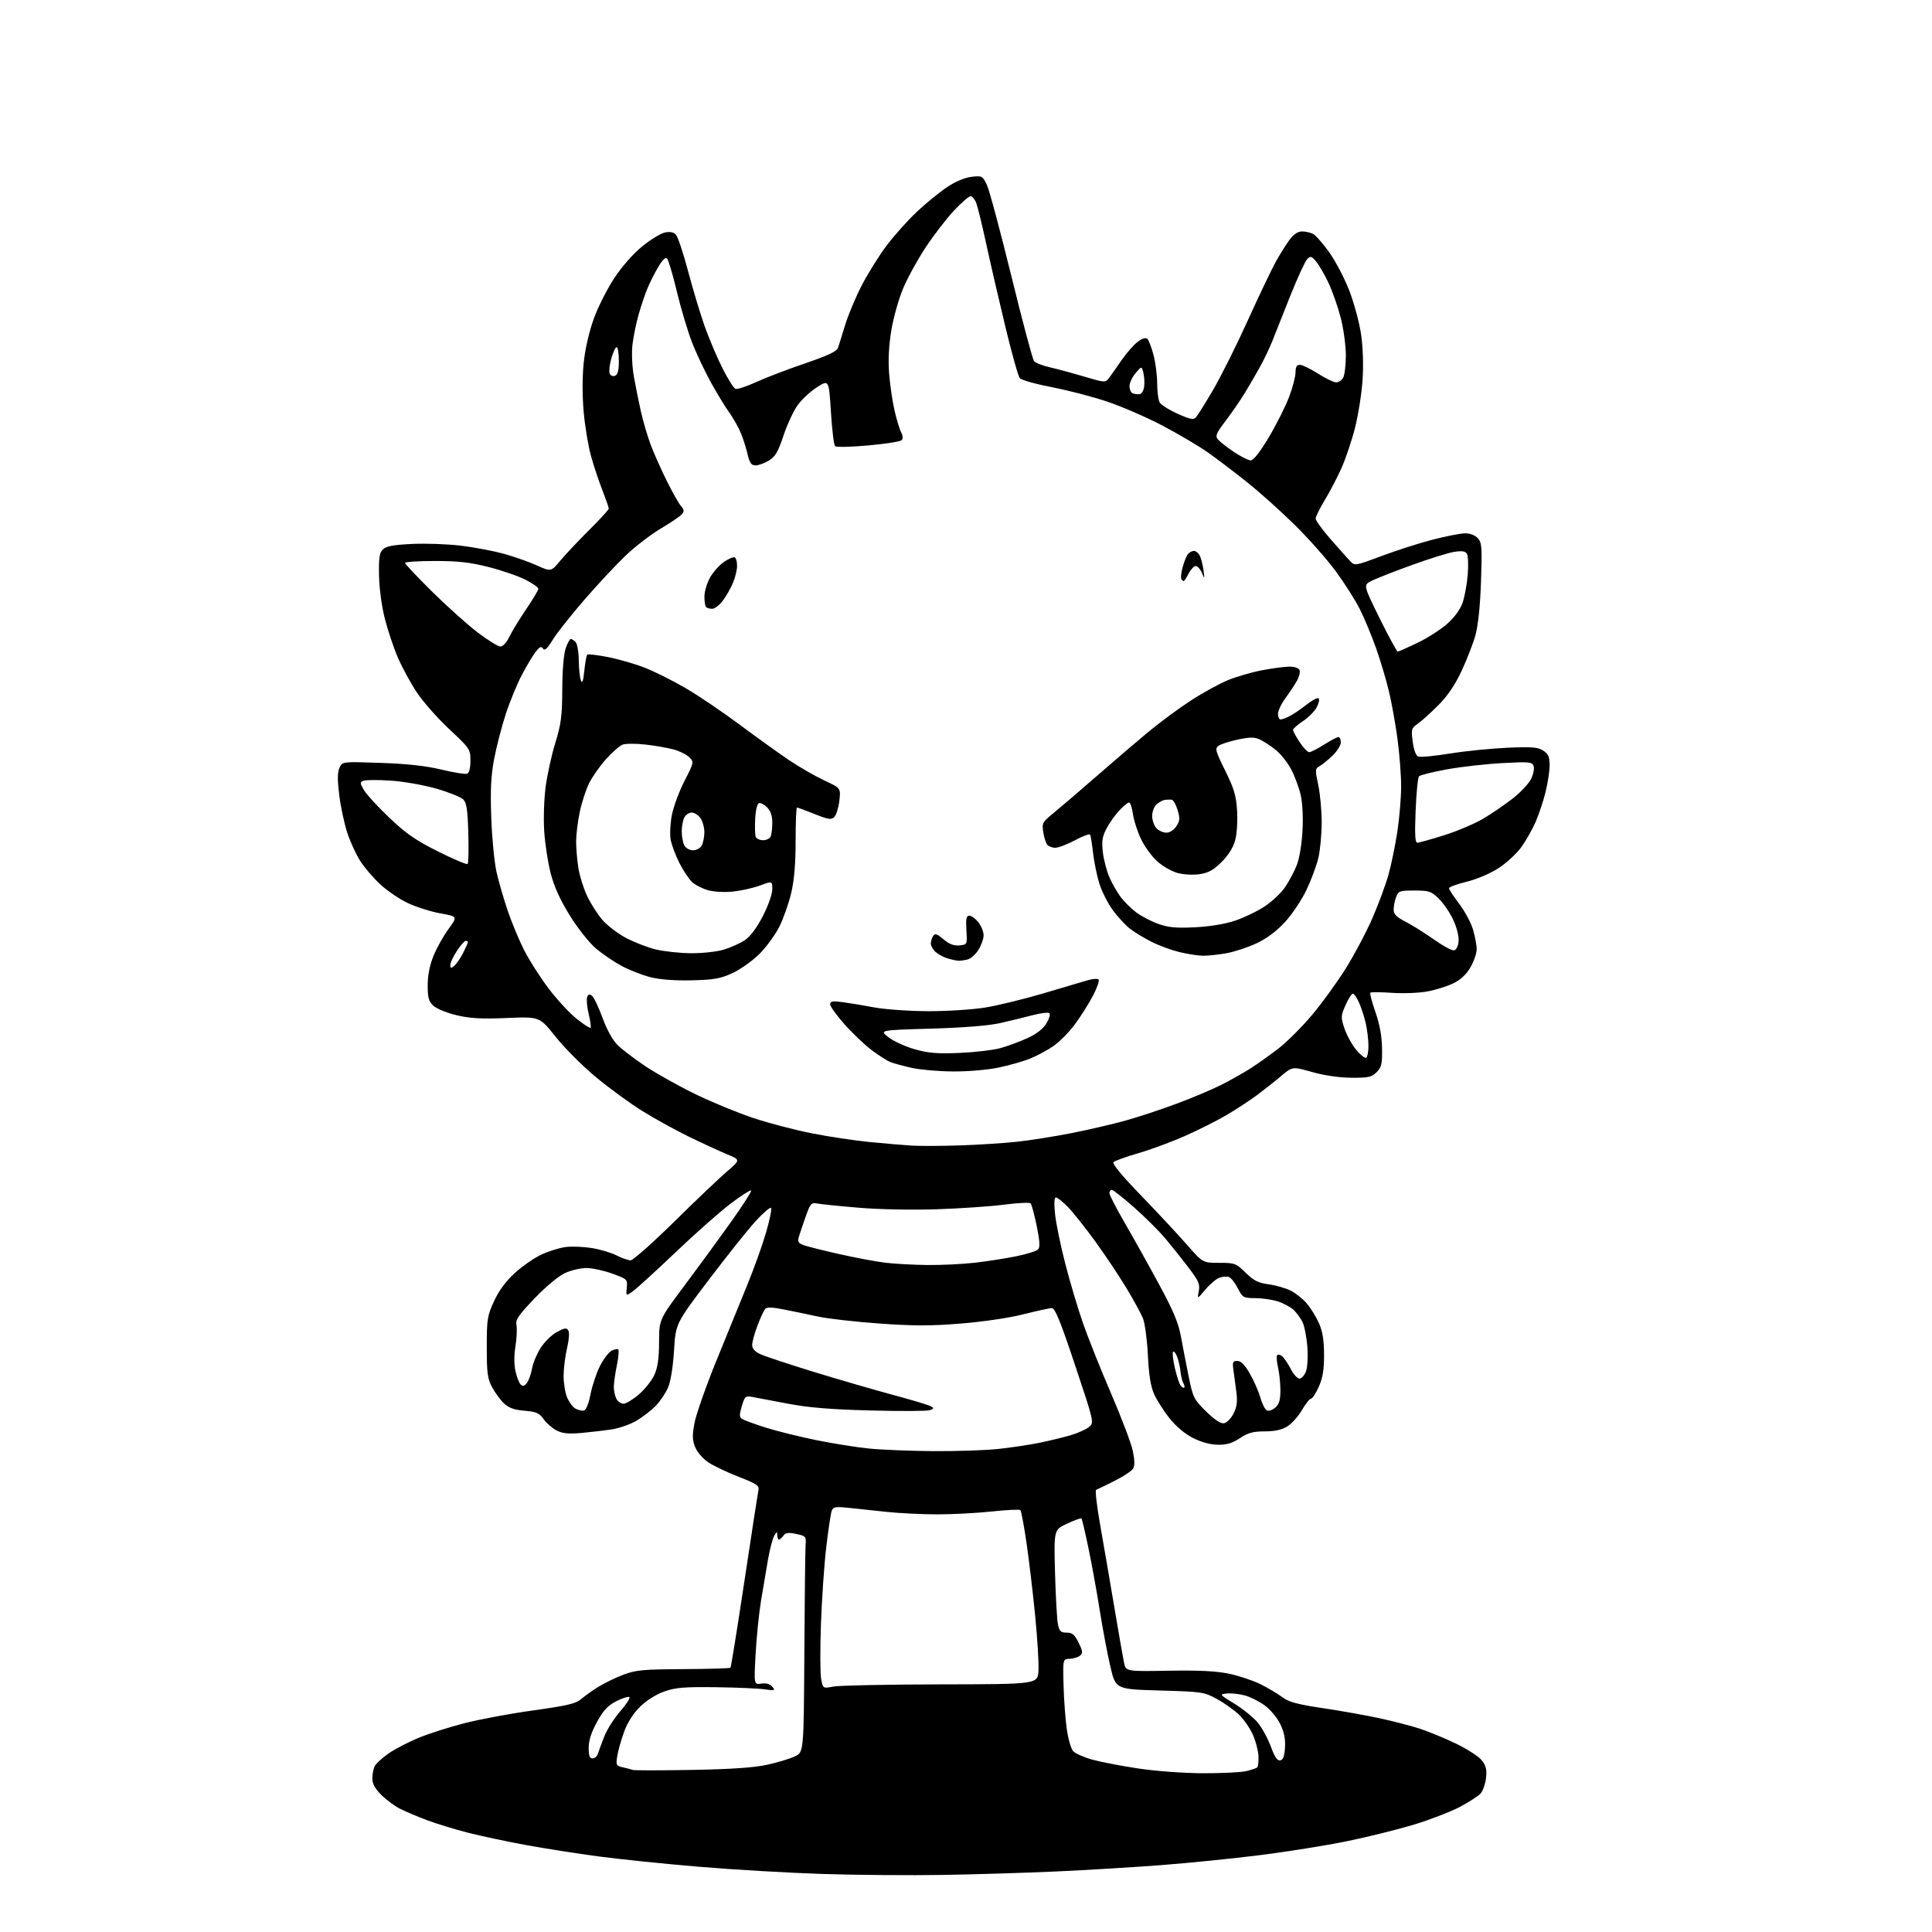 <?xml version="1.0" encoding="UTF-8" standalone="no"?>
<svg 
  version="1.1" 
  xmlns="http://www.w3.org/2000/svg" 
  xmlns:xlink="http://www.w3.org/1999/xlink" 
  xmlns:svg="http://www.w3.org/2000/svg"
  xmlns:rdf="http://www.w3.org/1999/02/22-rdf-syntax-ns#"
  xmlns:cc="http://creativecommons.org/ns#"
  xmlns:dc="http://purl.org/dc/elements/1.1/"
  viewBox="0 0 768 768"
  width="768"
  height="768"
>
<style>svg {background-color: white; }</style>"
<path stroke="none" fill="black" fill-rule="evenodd" d="M375.00,745.31C362.07,745.53 340.48,745.36 327.00,744.93C313.52,744.50 291.38,743.21 277.80,742.06C264.21,740.92 246.28,739.07 237.96,737.96C229.63,736.85 216.67,734.82 209.16,733.45C201.65,732.07 191.22,729.85 185.99,728.52C180.75,727.18 173.40,724.93 169.65,723.52C165.90,722.11 161.08,720.06 158.94,718.97C156.80,717.88 153.47,715.40 151.53,713.46C149.04,710.98 148.00,709.04 148.00,706.90C148.00,705.23 148.46,703.02 149.01,701.97C149.57,700.93 152.06,698.68 154.55,696.97C157.03,695.26 162.31,692.51 166.28,690.87C170.25,689.22 178.45,686.59 184.50,685.03C190.55,683.47 202.93,681.16 212.00,679.91C225.51,678.03 228.95,677.22 231.00,675.43C232.38,674.23 235.48,672.02 237.89,670.52C240.31,669.02 244.81,666.85 247.89,665.69C252.80,663.85 255.79,663.58 271.71,663.50C281.73,663.45 290.12,663.20 290.37,662.95C290.61,662.70 293.10,647.20 295.92,628.50C298.73,609.80 301.24,593.55 301.50,592.40C301.90,590.57 300.89,589.88 293.73,587.09C289.20,585.33 283.78,582.76 281.67,581.38C279.54,579.98 277.20,577.32 276.39,575.38C275.21,572.56 275.14,570.75 276.03,565.86C276.63,562.53 280.43,551.64 284.47,541.66C288.51,531.67 294.04,518.10 296.76,511.50C299.49,504.90 302.95,495.31 304.45,490.18C305.96,485.05 306.87,480.55 306.49,480.18C306.10,479.81 303.32,482.20 300.31,485.50C297.29,488.80 288.92,499.29 281.71,508.81C268.60,526.13 268.60,526.13 267.94,536.81C267.55,543.24 266.61,549.10 265.59,551.50C264.66,553.70 262.46,556.98 260.71,558.80C258.95,560.61 255.49,563.29 253.01,564.76C250.53,566.22 246.03,567.79 243.00,568.24C239.97,568.69 234.53,569.32 230.90,569.64C225.94,570.07 223.54,569.81 221.23,568.62C219.54,567.75 217.23,565.73 216.10,564.14C214.35,561.69 213.20,561.18 208.51,560.79C204.47,560.46 202.29,559.68 200.39,557.92C198.97,556.59 196.84,553.70 195.65,551.50C193.79,548.04 193.50,545.88 193.50,535.50C193.50,524.36 193.71,523.05 196.41,517.21C198.34,513.01 201.09,509.29 204.66,506.03C207.60,503.34 212.37,500.04 215.25,498.70C218.14,497.36 222.47,496.01 224.88,495.71C227.30,495.40 231.96,495.59 235.25,496.12C238.55,496.65 242.97,497.96 245.08,499.04C247.19,500.12 249.71,501.00 250.67,501.00C251.63,501.00 259.41,494.11 267.96,485.69C276.51,477.27 285.95,468.28 288.95,465.72C294.40,461.06 294.40,461.06 288.95,458.81C285.95,457.57 279.20,454.46 273.94,451.90C268.68,449.34 260.35,444.75 255.44,441.70C250.52,438.66 242.18,432.58 236.90,428.19C231.62,423.81 224.42,416.60 220.90,412.17C214.50,404.12 214.50,404.12 201.50,404.67C191.38,405.10 186.95,404.86 181.52,403.57C177.66,402.66 173.53,400.97 172.27,399.79C170.39,398.01 170.00,396.62 170.02,391.58C170.04,387.54 170.83,383.59 172.38,379.83C173.66,376.71 176.34,371.94 178.33,369.24C181.94,364.31 181.94,364.31 175.07,363.08C171.29,362.41 165.46,360.56 162.10,358.97C158.75,357.39 153.78,354.00 151.05,351.45C148.32,348.89 144.75,344.71 143.13,342.15C141.50,339.59 139.21,334.57 138.04,331.00C136.86,327.43 135.43,320.72 134.86,316.10C134.10,309.98 134.12,307.03 134.95,305.22C136.08,302.73 136.08,302.73 151.29,303.26C161.85,303.62 169.23,304.43 175.44,305.92C180.35,307.10 184.97,307.84 185.69,307.57C186.51,307.25 187.00,305.32 187.00,302.39C187.00,297.83 186.81,297.55 178.54,289.81C173.89,285.46 168.10,278.89 165.66,275.20C163.23,271.52 159.87,265.35 158.20,261.50C156.53,257.65 154.19,250.69 153.00,246.03C151.74,241.09 150.77,233.93 150.67,228.83C150.53,221.81 150.83,219.76 152.18,218.40C153.47,217.11 156.26,216.59 163.88,216.22C169.38,215.96 178.21,216.28 183.50,216.95C188.79,217.61 196.35,219.05 200.31,220.14C204.26,221.24 210.10,223.29 213.28,224.71C219.05,227.30 219.05,227.30 222.70,222.90C224.71,220.48 229.87,215.00 234.17,210.73C238.48,206.45 242.00,202.60 242.00,202.17C242.00,201.73 240.87,198.50 239.50,194.99C238.12,191.48 236.08,185.35 234.96,181.37C233.85,177.39 232.52,169.44 232.02,163.68C231.45,157.28 231.46,149.74 232.03,144.22C232.60,138.71 234.17,131.88 236.06,126.64C237.77,121.93 241.49,114.58 244.34,110.32C247.38,105.77 251.94,100.62 255.40,97.84C258.63,95.23 262.62,92.80 264.25,92.44C266.22,92.01 267.70,92.27 268.63,93.20C269.41,93.98 271.58,100.44 273.46,107.56C275.34,114.68 278.31,124.55 280.05,129.50C281.80,134.45 284.99,142.01 287.15,146.29C289.30,150.58 291.65,154.31 292.35,154.58C293.06,154.85 296.76,153.64 300.57,151.89C304.38,150.14 313.11,146.80 319.96,144.47C328.76,141.48 332.61,139.69 333.08,138.37C333.45,137.34 334.70,133.33 335.87,129.45C337.03,125.57 339.97,118.51 342.40,113.75C344.83,108.99 349.34,101.75 352.42,97.65C355.50,93.56 360.98,87.44 364.60,84.06C368.22,80.67 373.60,76.30 376.55,74.33C379.86,72.14 383.59,70.58 386.23,70.28C390.38,69.81 390.59,69.93 392.29,73.48C393.26,75.51 397.64,91.83 402.03,109.74C406.42,127.65 410.48,142.87 411.05,143.56C411.63,144.26 414.44,145.35 417.30,146.00C420.16,146.65 426.31,148.31 430.96,149.69C439.42,152.19 439.42,152.19 440.96,150.12C441.81,148.98 444.07,145.76 446.00,142.96C447.93,140.17 450.77,136.96 452.33,135.82C454.16,134.48 455.50,134.10 456.13,134.73C456.66,135.26 457.75,138.13 458.54,141.10C459.33,144.07 459.98,149.12 459.99,152.32C459.99,155.51 460.43,158.93 460.95,159.91C461.47,160.88 464.67,162.93 468.06,164.45C473.19,166.75 474.42,166.98 475.43,165.86C476.10,165.11 479.17,160.21 482.24,154.96C485.32,149.71 491.50,137.34 495.98,127.46C500.45,117.58 505.49,107.03 507.17,104.00C508.85,100.97 511.33,97.04 512.67,95.25C514.28,93.09 515.95,92.00 517.62,92.00C519.00,92.00 520.98,92.46 522.02,93.01C523.07,93.57 525.95,96.88 528.44,100.36C530.93,103.85 534.51,110.71 536.39,115.60C538.28,120.50 540.38,128.29 541.05,132.92C541.80,138.05 542.03,145.11 541.64,151.02C541.29,156.35 539.94,164.94 538.62,170.12C537.31,175.29 534.85,182.58 533.15,186.32C531.46,190.07 528.48,195.74 526.53,198.94C524.59,202.14 523.00,205.40 523.00,206.17C523.00,206.94 525.75,210.71 529.11,214.54C532.47,218.37 535.97,222.29 536.90,223.26C538.50,224.94 539.08,224.83 549.11,221.06C554.90,218.87 564.05,215.94 569.43,214.54C574.81,213.14 580.67,212.00 582.45,212.00C584.40,212.00 586.40,212.78 587.47,213.96C589.06,215.72 589.19,217.52 588.72,231.21C588.38,240.95 587.58,248.68 586.51,252.50C585.59,255.80 583.12,262.17 581.02,266.66C578.44,272.19 575.48,276.57 571.86,280.23C568.91,283.21 565.23,286.53 563.69,287.61C561.01,289.47 560.91,289.83 561.58,294.87C562.02,298.19 562.85,300.39 563.80,300.75C564.64,301.07 570.31,300.53 576.41,299.54C582.51,298.55 592.77,297.52 599.22,297.24C609.04,296.81 611.35,297.00 613.47,298.39C615.51,299.72 616.00,300.86 616.00,304.21C616.00,306.50 615.26,311.33 614.36,314.94C613.47,318.55 611.68,323.87 610.41,326.78C609.13,329.68 606.61,334.14 604.79,336.69C602.98,339.23 598.92,343.00 595.77,345.05C592.39,347.24 587.15,349.48 583.02,350.50C579.16,351.44 576.00,352.61 576.00,353.09C576.00,353.57 577.81,356.33 580.02,359.23C582.23,362.13 584.70,366.72 585.52,369.43C586.33,372.14 587.00,375.70 587.00,377.34C587.00,378.98 585.88,382.23 584.51,384.57C582.86,387.39 580.59,389.51 577.70,390.90C575.32,392.06 570.70,393.50 567.43,394.11C564.17,394.73 557.84,394.98 553.36,394.67C548.88,394.36 545.00,394.33 544.73,394.61C544.46,394.88 545.36,398.34 546.75,402.30C548.44,407.15 549.30,411.85 549.38,416.71C549.48,422.97 549.20,424.23 547.24,426.20C545.26,428.18 543.99,428.47 537.24,428.42C532.43,428.39 526.52,427.53 521.64,426.16C513.77,423.94 513.77,423.94 509.29,427.72C506.83,429.80 502.49,433.23 499.66,435.34C496.82,437.45 491.35,441.02 487.50,443.29C483.65,445.55 476.18,449.30 470.90,451.63C465.62,453.96 457.32,457.02 452.45,458.43C447.59,459.84 443.17,461.43 442.64,461.96C442.02,462.58 445.94,467.33 453.59,475.24C460.14,482.01 468.34,490.80 471.81,494.78C478.13,502.00 478.13,502.00 484.64,502.00C490.87,502.00 491.33,502.17 495.15,505.92C498.38,509.08 500.15,509.97 504.32,510.54C507.17,510.92 511.13,512.06 513.12,513.07C515.12,514.09 518.00,516.39 519.53,518.21C521.06,520.02 523.21,523.52 524.31,525.98C525.74,529.22 526.31,532.70 526.33,538.48C526.35,544.55 525.84,547.66 524.24,551.25C523.07,553.86 521.68,556.00 521.15,556.00C520.62,556.00 518.99,558.05 517.52,560.56C516.05,563.07 513.42,566.00 511.67,567.06C509.51,568.38 506.67,568.99 502.73,569.00C498.14,569.00 496.12,569.55 492.89,571.69C489.86,573.70 487.64,574.36 484.11,574.31C481.12,574.26 477.51,573.28 474.22,571.61C470.97,569.97 467.47,567.02 464.87,563.74C462.58,560.86 459.84,556.56 458.78,554.19C457.42,551.15 456.69,546.60 456.30,538.69C455.99,532.54 455.11,525.95 454.34,524.06C453.57,522.16 450.63,516.78 447.81,512.09C444.99,507.40 439.41,499.05 435.42,493.53C431.42,488.01 426.49,481.81 424.46,479.75C422.43,477.69 420.31,476.00 419.75,476.00C419.08,476.00 418.96,478.33 419.40,482.61C419.77,486.24 421.60,495.13 423.47,502.36C425.33,509.59 428.50,520.23 430.51,526.00C432.52,531.77 437.54,544.36 441.68,553.96C445.81,563.56 449.70,573.82 450.31,576.75C451.07,580.39 451.11,582.64 450.42,583.80C449.87,584.73 446.51,586.95 442.96,588.73C439.41,590.50 436.14,592.08 435.71,592.24C435.27,592.40 436.03,598.82 437.39,606.51C438.75,614.21 441.27,628.83 442.98,639.00C444.69,649.17 446.42,659.06 446.82,660.97C447.56,664.43 447.56,664.43 464.53,664.14C476.73,663.93 483.50,664.27 488.63,665.34C492.55,666.17 498.17,668.05 501.13,669.53C504.08,671.01 507.96,673.32 509.75,674.66C512.32,676.59 515.69,677.50 525.86,679.02C532.93,680.07 543.06,681.87 548.36,683.02C553.66,684.17 560.82,686.02 564.25,687.13C567.69,688.24 574.18,690.91 578.67,693.06C583.16,695.22 587.82,698.22 589.02,699.74C590.73,701.91 591.09,703.42 590.72,706.79C590.45,709.15 589.47,711.93 588.54,712.96C587.60,713.99 583.84,716.41 580.17,718.34C576.50,720.27 568.30,723.42 561.94,725.35C555.58,727.27 543.66,730.23 535.44,731.91C527.22,733.59 511.73,736.08 501.00,737.43C490.27,738.78 472.50,740.58 461.50,741.42C450.50,742.26 431.82,743.39 420.00,743.93C408.18,744.47 387.93,745.09 375.00,745.31zM478.00,704.89C485.43,704.92 493.22,704.55 495.33,704.06C497.44,703.57 499.44,702.89 499.79,702.54C500.14,702.20 500.35,700.23 500.27,698.18C500.19,696.13 499.24,692.38 498.15,689.85C497.06,687.31 494.65,683.72 492.79,681.87C490.93,680.02 486.95,677.15 483.95,675.50C478.61,672.56 478.13,672.49 461.00,672.00C443.50,671.50 443.50,671.50 441.39,662.50C440.23,657.55 438.32,647.42 437.14,640.00C435.97,632.58 433.94,621.42 432.64,615.22C431.34,609.02 430.10,603.78 429.89,603.58C429.67,603.39 427.12,604.32 424.21,605.66C418.92,608.09 418.92,608.09 419.39,625.30C419.65,634.76 420.17,643.96 420.56,645.75C421.14,648.47 421.70,649.00 424.02,649.00C426.25,649.00 427.17,649.77 428.76,652.99C430.44,656.37 430.52,657.15 429.34,658.14C428.57,658.78 426.71,659.34 425.22,659.40C422.50,659.50 422.50,659.50 422.78,670.00C422.94,675.77 423.52,683.64 424.08,687.47C424.63,691.30 425.76,695.19 426.59,696.10C427.42,697.02 430.79,698.52 434.09,699.45C437.39,700.37 445.58,701.96 452.29,702.97C459.26,704.03 470.29,704.85 478.00,704.89zM275.00,703.57C290.87,703.28 299.71,702.67 305.00,701.51C309.12,700.61 314.07,699.11 316.00,698.18C319.50,696.50 319.50,696.50 319.74,657.00C319.87,635.27 320.09,615.95 320.24,614.06C320.49,610.78 320.30,610.57 316.51,609.77C313.38,609.11 312.28,609.26 311.40,610.47C310.78,611.31 309.99,612.00 309.64,612.00C309.29,612.00 308.99,611.21 308.97,610.25C308.94,608.72 308.79,608.75 307.77,610.50C307.12,611.60 306.00,615.88 305.28,620.00C304.56,624.12 303.30,631.55 302.49,636.50C301.68,641.45 300.72,650.94 300.36,657.60C299.71,669.70 299.71,669.70 302.66,669.26C304.62,668.98 306.08,669.40 307.00,670.51C308.28,672.04 308.03,672.13 303.95,671.53C301.50,671.18 292.75,670.80 284.50,670.69C272.10,670.53 268.57,670.82 264.15,672.36C260.94,673.48 257.09,675.88 254.53,678.36C251.79,681.03 249.52,684.55 248.15,688.26C246.98,691.43 245.74,695.79 245.39,697.96C244.79,701.69 244.92,701.94 247.63,702.54C249.21,702.89 250.95,703.35 251.50,703.57C252.05,703.79 262.62,703.79 275.00,703.57zM508.90,699.79C510.05,699.57 510.59,698.12 510.81,694.68C511.02,691.28 510.47,688.54 508.92,685.34C507.69,682.80 504.98,679.55 502.71,677.91C500.50,676.30 496.93,674.52 494.77,673.94C492.62,673.36 489.45,673.02 487.73,673.19C484.65,673.50 484.69,673.55 490.76,677.28C494.14,679.36 498.29,682.74 499.98,684.78C501.68,686.83 504.01,691.11 505.18,694.29C506.69,698.43 507.76,700.00 508.90,699.79zM235.53,699.00C236.37,699.00 237.32,698.21 237.63,697.25C237.94,696.29 239.07,693.22 240.14,690.44C241.21,687.65 244.10,683.07 246.56,680.26C249.02,677.44 250.64,674.90 250.16,674.60C249.69,674.31 247.34,675.06 244.96,676.28C241.62,677.99 239.85,679.89 237.32,684.50C235.06,688.61 234.02,691.84 234.01,694.75C234.00,697.91 234.39,699.00 235.53,699.00zM331.32,670.43C333.62,669.99 352.82,669.60 374.00,669.56C412.50,669.50 412.50,669.50 412.81,664.12C412.98,661.16 412.38,651.31 411.49,642.24C410.60,633.16 409.05,620.15 408.05,613.32C407.05,606.49 405.96,600.63 405.62,600.29C405.28,599.95 400.17,600.20 394.25,600.84C388.34,601.48 378.55,601.99 372.50,601.98C366.45,601.97 357.45,601.53 352.50,601.00C347.55,600.47 340.76,599.75 337.40,599.40C332.13,598.84 331.22,599.00 330.63,600.53C330.25,601.51 329.28,607.97 328.46,614.90C327.64,621.83 326.69,635.62 326.34,645.54C325.99,655.46 326.02,665.30 326.42,667.41C327.13,671.23 327.13,671.23 331.32,670.43zM371.00,576.85C380.07,576.91 391.66,576.53 396.76,575.99C401.85,575.45 409.32,574.33 413.36,573.50C417.40,572.66 422.97,571.31 425.75,570.48C428.53,569.66 431.74,568.20 432.89,567.24C434.97,565.50 434.97,565.50 427.38,542.75C421.53,525.19 419.41,520.00 418.12,520.00C417.21,520.00 412.10,521.11 406.77,522.46C401.12,523.89 390.79,525.42 381.97,526.13C370.02,527.10 363.23,527.10 349.56,526.12C340.04,525.44 329.16,524.21 325.38,523.39C321.60,522.57 315.47,521.30 311.77,520.57C306.79,519.59 304.80,519.53 304.11,520.37C303.60,520.99 302.24,523.98 301.09,527.00C299.94,530.02 299.00,533.46 299.00,534.64C299.00,536.07 300.07,537.28 302.25,538.30C304.04,539.14 313.60,542.31 323.50,545.35C333.40,548.39 347.53,552.49 354.90,554.47C362.26,556.45 369.01,558.47 369.90,558.96C371.33,559.77 371.31,559.94 369.69,560.56C368.70,560.95 358.12,561.00 346.19,560.69C330.40,560.28 321.51,559.56 313.50,558.04C307.45,556.90 301.07,555.69 299.33,555.36C296.30,554.79 296.09,554.96 294.89,558.96C293.84,562.49 293.86,563.30 295.07,564.08C295.86,564.59 300.10,566.14 304.50,567.53C308.90,568.91 317.90,571.14 324.50,572.48C331.10,573.82 340.55,575.33 345.50,575.82C350.45,576.32 361.93,576.78 371.00,576.85zM486.50,565.78C487.61,565.62 489.30,563.94 490.31,562.00C491.67,559.35 491.96,557.28 491.49,553.50C491.15,550.75 490.63,546.81 490.33,544.75C489.85,541.44 490.04,541.00 491.87,541.00C493.34,541.00 494.83,542.53 496.88,546.12C498.49,548.93 500.37,553.25 501.06,555.71C501.75,558.17 502.93,560.42 503.69,560.71C504.45,561.00 505.96,560.44 507.04,559.47C508.51,558.14 508.99,556.41 508.98,552.60C508.96,549.79 508.54,545.72 508.04,543.56C507.53,541.39 507.36,539.23 507.65,538.76C507.94,538.29 508.85,538.46 509.66,539.13C510.48,539.81 512.02,542.08 513.09,544.18C514.16,546.28 515.72,548.00 516.55,548.00C517.37,548.00 518.53,546.76 519.12,545.25C519.73,543.69 519.98,539.41 519.69,535.37C519.40,531.44 518.50,526.94 517.69,525.36C516.87,523.79 515.29,521.67 514.17,520.65C513.05,519.64 510.42,518.20 508.32,517.45C506.22,516.70 502.15,516.07 499.27,516.04C494.22,516.00 493.97,515.87 492.06,512.12C490.98,509.99 489.39,507.98 488.53,507.65C487.68,507.32 485.94,507.45 484.66,507.94C483.38,508.43 480.89,510.55 479.12,512.66C475.90,516.50 475.90,516.50 476.53,513.27C477.06,510.49 476.49,509.18 472.38,503.77C469.75,500.32 465.59,495.11 463.13,492.19C460.66,489.26 455.11,483.75 450.79,479.94C446.47,476.12 442.50,473.00 441.97,473.00C441.43,473.00 441.00,473.58 441.00,474.28C441.00,474.99 443.85,480.50 447.34,486.53C450.83,492.56 456.94,503.51 460.91,510.86C466.46,521.11 468.45,525.89 469.45,531.36C470.16,535.29 471.55,542.44 472.53,547.25C474.22,555.54 474.59,556.28 479.41,561.04C482.70,564.28 485.21,565.96 486.50,565.78zM232.00,560.72C232.98,560.56 233.93,558.32 234.74,554.23C235.42,550.79 237.11,545.75 238.49,543.02C239.87,540.30 241.94,537.57 243.08,536.95C244.23,536.34 245.45,536.11 245.78,536.45C246.11,536.78 245.85,539.66 245.19,542.84C244.54,546.02 244.00,549.86 244.00,551.38C244.00,552.89 244.47,555.00 245.04,556.07C245.60,557.13 246.87,558.00 247.86,558.00C248.84,558.00 251.58,556.34 253.96,554.31C256.33,552.27 259.10,548.79 260.11,546.56C261.46,543.60 261.96,540.06 261.99,533.50C262.02,524.50 262.02,524.50 272.12,511.00C277.67,503.57 286.01,492.16 290.66,485.64C295.30,479.11 298.87,473.53 298.58,473.24C298.29,472.96 294.68,475.26 290.56,478.36C286.43,481.46 276.63,490.12 268.78,497.59C260.93,505.07 253.22,512.10 251.66,513.22C248.82,515.26 248.82,515.26 249.16,511.89C249.49,508.59 249.36,508.46 243.50,506.32C240.20,505.11 235.58,504.09 233.24,504.06C230.89,504.03 226.99,504.93 224.54,506.09C221.97,507.29 216.87,511.55 212.45,516.18C205.99,522.94 204.88,524.60 205.31,526.83C205.59,528.28 205.40,532.05 204.89,535.19C204.32,538.71 204.33,542.52 204.91,545.08C205.42,547.37 206.36,549.75 206.99,550.37C207.84,551.21 208.48,551.03 209.50,549.66C210.24,548.64 211.15,546.09 211.50,543.99C211.86,541.88 213.39,538.21 214.90,535.83C216.41,533.45 219.32,530.60 221.36,529.50C224.41,527.86 225.23,527.75 225.92,528.87C226.41,529.66 226.19,532.63 225.42,535.87C224.68,538.97 224.06,543.88 224.04,546.78C224.02,549.69 224.63,553.58 225.41,555.43C226.18,557.28 227.64,559.28 228.66,559.88C229.67,560.48 231.18,560.86 232.00,560.72zM470.74,551.59C470.99,551.34 470.84,550.56 470.41,549.85C469.97,549.15 469.47,547.09 469.28,545.27C469.09,543.46 468.49,540.79 467.94,539.35C467.39,537.90 466.66,537.01 466.31,537.36C465.96,537.70 466.28,540.58 467.01,543.74C467.74,546.91 468.77,550.07 469.31,550.77C469.85,551.47 470.49,551.84 470.74,551.59zM368.50,502.86C374.00,502.93 382.53,502.52 387.46,501.96C392.39,501.39 399.81,500.24 403.96,499.39C408.11,498.55 412.01,497.32 412.64,496.68C413.49,495.80 413.35,493.44 412.10,487.29C411.18,482.78 410.09,478.75 409.68,478.35C409.27,477.94 404.56,478.17 399.22,478.86C393.87,479.56 381.85,480.38 372.50,480.70C362.64,481.03 349.62,480.78 341.50,480.10C333.80,479.46 326.33,478.70 324.90,478.42C322.50,477.95 322.14,478.36 320.24,483.70C319.11,486.89 317.89,490.51 317.53,491.75C317.00,493.52 317.37,494.19 319.27,494.91C320.59,495.42 327.03,497.03 333.59,498.51C340.14,499.99 348.43,501.54 352.00,501.96C355.57,502.39 363.00,502.79 368.50,502.86zM381.50,455.32C388.65,455.09 398.77,454.45 404.00,453.89C409.23,453.34 419.12,451.78 426.00,450.42C432.88,449.06 442.55,446.81 447.50,445.42C452.45,444.04 461.45,441.07 467.50,438.82C473.55,436.58 481.54,433.22 485.25,431.36C488.96,429.50 494.36,426.46 497.25,424.60C500.14,422.75 505.18,419.14 508.46,416.59C511.73,414.04 517.63,408.13 521.56,403.46C525.50,398.79 531.52,390.48 534.96,384.99C538.39,379.50 543.16,370.50 545.55,364.99C547.95,359.47 550.83,351.69 551.95,347.69C553.07,343.69 554.66,335.94 555.49,330.46C556.31,324.98 556.98,316.90 556.97,312.50C556.97,308.10 556.32,299.71 555.54,293.86C554.77,288.01 553.23,279.46 552.13,274.86C551.04,270.26 548.71,262.45 546.95,257.50C545.20,252.55 542.29,245.57 540.48,242.00C538.67,238.43 534.37,231.68 530.93,227.00C527.49,222.32 520.16,214.06 514.66,208.64C509.15,203.21 500.56,195.52 495.57,191.55C490.58,187.58 483.57,182.26 479.99,179.74C476.40,177.22 468.30,172.45 461.99,169.13C455.67,165.82 445.77,161.53 440.00,159.60C434.23,157.67 424.32,155.10 418.00,153.89C411.68,152.67 405.99,151.06 405.37,150.31C404.74,149.55 402.15,140.29 399.61,129.72C397.06,119.15 393.66,104.41 392.05,96.96C390.43,89.52 388.65,82.21 388.08,80.71C387.51,79.22 386.49,78.00 385.81,78.00C385.13,78.00 382.15,80.59 379.19,83.75C376.23,86.91 371.18,93.48 367.96,98.34C364.74,103.21 360.69,110.61 358.95,114.79C357.20,118.97 355.11,126.46 354.29,131.44C353.32,137.39 353.03,143.25 353.44,148.50C353.79,152.90 354.74,159.43 355.55,163.00C356.36,166.57 357.54,170.52 358.19,171.77C358.93,173.21 359.01,174.39 358.41,174.99C357.88,175.52 351.91,176.45 345.13,177.07C338.34,177.69 332.41,177.81 331.95,177.35C331.48,176.88 330.74,170.75 330.30,163.71C329.50,150.92 329.50,150.92 324.79,153.91C322.20,155.56 318.74,158.76 317.10,161.02C315.46,163.28 312.92,168.74 311.45,173.15C309.29,179.64 308.19,181.53 305.64,183.08C303.91,184.13 301.53,184.99 300.35,185.00C298.58,185.00 297.98,184.07 296.96,179.75C296.28,176.86 294.84,172.70 293.75,170.50C292.66,168.30 290.78,165.15 289.56,163.50C288.34,161.85 285.29,156.82 282.77,152.32C280.26,147.82 276.78,140.47 275.05,135.98C273.32,131.50 270.61,122.41 269.03,115.79C267.45,109.17 265.71,103.31 265.18,102.78C264.54,102.14 263.31,103.33 261.65,106.15C260.25,108.54 258.35,112.30 257.42,114.50C256.50,116.70 254.91,121.37 253.91,124.87C252.90,128.38 251.78,133.86 251.41,137.05C251.04,140.38 251.28,145.78 251.97,149.68C252.64,153.43 253.89,159.65 254.75,163.50C255.61,167.35 257.36,173.32 258.65,176.77C259.94,180.22 262.85,186.74 265.11,191.27C267.37,195.80 269.91,200.28 270.75,201.23C271.95,202.59 272.02,203.27 271.08,204.40C270.43,205.19 266.65,207.75 262.70,210.09C258.74,212.43 252.41,217.31 248.62,220.92C244.84,224.54 237.46,232.45 232.22,238.50C226.98,244.55 221.35,251.68 219.71,254.34C217.52,257.89 216.49,258.82 215.85,257.84C215.18,256.80 214.55,257.06 213.01,259.00C211.93,260.38 209.46,264.48 207.53,268.12C205.60,271.77 202.68,278.85 201.05,283.85C199.41,288.86 197.33,296.91 196.42,301.73C195.16,308.42 194.89,313.94 195.28,325.00C195.56,332.98 196.50,342.65 197.35,346.50C198.21,350.35 200.22,357.32 201.81,362.00C203.41,366.68 206.33,373.70 208.30,377.61C210.27,381.53 214.63,388.36 217.97,392.80C221.32,397.24 226.36,402.71 229.18,404.95C232.00,407.20 234.51,408.82 234.76,408.57C235.02,408.32 234.68,405.83 234.01,403.04C233.34,400.26 233.07,397.26 233.41,396.38C233.88,395.15 234.34,395.04 235.38,395.90C236.13,396.52 237.99,400.45 239.51,404.62C241.18,409.20 243.53,413.46 245.43,415.36C247.16,417.09 252.16,420.90 256.54,423.83C260.92,426.76 269.90,431.78 276.50,434.98C283.10,438.19 293.45,442.44 299.50,444.45C305.55,446.45 315.90,449.16 322.50,450.47C329.10,451.79 339.45,453.35 345.50,453.95C351.55,454.55 359.20,455.20 362.50,455.40C365.80,455.59 374.35,455.56 381.50,455.32zM378.79,425.92C373.13,425.88 365.80,425.24 362.50,424.51C359.20,423.78 355.38,422.75 354.00,422.21C352.62,421.67 349.21,419.49 346.41,417.37C343.61,415.24 338.77,410.63 335.66,407.12C332.55,403.62 330.00,400.07 330.00,399.23C330.00,398.01 330.90,397.84 334.75,398.34C337.36,398.68 343.10,399.63 347.50,400.45C351.96,401.27 361.47,401.94 369.00,401.96C376.43,401.98 386.59,401.33 391.59,400.52C396.59,399.71 406.94,397.19 414.59,394.93C422.24,392.67 430.17,390.32 432.22,389.71C434.26,389.10 436.28,388.94 436.69,389.36C437.11,389.78 436.12,392.66 434.50,395.76C432.88,398.86 429.66,403.96 427.35,407.10C425.04,410.23 421.14,414.18 418.69,415.87C416.24,417.56 411.99,419.82 409.25,420.90C406.51,421.98 400.86,423.57 396.68,424.43C392.41,425.31 384.58,425.97 378.79,425.92zM543.08,420.45C543.59,420.14 543.99,418.00 543.98,415.69C543.96,413.39 543.51,409.48 542.96,407.00C542.42,404.52 541.23,400.81 540.33,398.75C539.43,396.69 538.29,395.00 537.79,395.00C537.29,395.00 535.98,397.04 534.88,399.54C532.98,403.84 532.95,404.35 534.44,408.83C535.31,411.43 537.40,415.24 539.09,417.29C540.78,419.34 542.57,420.76 543.08,420.45zM381.50,418.55C387.55,418.29 394.82,417.43 397.66,416.65C400.50,415.87 405.33,414.08 408.39,412.68C412.04,411.01 414.63,409.01 415.95,406.84C417.05,405.03 417.60,403.20 417.18,402.78C416.75,402.35 413.73,402.70 410.45,403.56C407.18,404.42 401.35,405.83 397.50,406.71C393.05,407.72 383.02,408.52 370.00,408.90C349.50,409.50 349.50,409.50 353.25,412.37C355.31,413.95 360.04,416.09 363.75,417.13C369.15,418.64 372.69,418.93 381.50,418.55zM275.00,389.69C268.27,389.85 262.39,389.41 258.63,388.47C255.41,387.66 250.23,385.64 247.13,383.99C244.04,382.33 239.37,379.16 236.78,376.93C234.15,374.68 229.57,368.88 226.46,363.85C222.62,357.64 220.25,352.41 218.90,347.16C217.82,342.94 216.66,335.45 216.34,330.50C216.00,325.47 216.26,317.62 216.91,312.72C217.56,307.89 219.29,300.01 220.77,295.22C223.05,287.81 223.46,284.63 223.51,274.00C223.54,266.50 224.08,260.00 224.86,257.75C225.57,255.69 226.48,254.00 226.88,254.00C227.27,254.00 228.14,254.54 228.80,255.20C229.46,255.86 230.03,259.12 230.07,262.45C230.11,265.78 230.49,269.38 230.91,270.46C231.46,271.87 231.85,270.78 232.28,266.61C232.61,263.41 233.13,260.54 233.43,260.24C233.74,259.93 237.48,260.37 241.75,261.21C246.02,262.05 252.66,263.98 256.50,265.50C260.35,267.02 267.63,270.67 272.67,273.62C277.71,276.56 287.38,283.11 294.16,288.16C300.93,293.21 309.75,299.54 313.74,302.23C317.74,304.91 323.99,308.50 327.63,310.21C334.24,313.30 334.24,313.30 333.65,318.34C333.32,321.11 332.42,324.01 331.66,324.77C330.46,325.97 329.33,325.79 323.80,323.58C320.25,322.16 317.10,321.00 316.80,321.00C316.51,321.00 316.27,326.96 316.27,334.25C316.27,343.40 315.73,349.82 314.51,355.00C313.54,359.12 311.42,365.14 309.80,368.38C308.17,371.61 304.62,376.47 301.91,379.19C299.19,381.90 294.39,385.32 291.24,386.78C286.36,389.04 283.93,389.47 275.00,389.69zM180.57,383.94C181.44,383.22 183.01,380.93 184.07,378.86C185.13,376.78 186.00,374.84 186.00,374.54C186.00,374.24 185.61,374.00 185.13,374.00C184.66,374.00 183.08,375.79 181.63,377.98C180.18,380.17 179.00,382.70 179.00,383.60C179.00,384.98 179.25,385.04 180.57,383.94zM381.00,381.90C380.18,381.86 378.21,381.44 376.64,380.97C375.07,380.50 372.93,379.34 371.89,378.40C370.85,377.46 370.01,375.97 370.02,375.10C370.02,374.22 370.43,372.86 370.93,372.09C371.66,370.93 372.41,371.17 375.05,373.39C377.36,375.33 379.17,376.02 381.39,375.80C384.50,375.50 384.50,375.50 384.16,369.75C383.89,365.13 384.13,364.00 385.34,364.00C386.17,364.00 387.79,365.19 388.93,366.63C390.07,368.08 391.00,370.39 391.00,371.77C391.00,373.14 390.09,375.73 388.99,377.52C387.88,379.31 385.97,381.04 384.74,381.37C383.51,381.70 381.82,381.94 381.00,381.90zM478.07,379.92C476.10,379.87 471.92,379.21 468.77,378.45C465.62,377.68 460.67,375.86 457.77,374.39C454.87,372.92 451.04,370.60 449.25,369.24C447.46,367.87 444.36,364.54 442.38,361.83C440.39,359.12 437.97,354.34 437.00,351.20C436.03,348.07 434.90,342.57 434.50,339.00C434.10,335.43 433.58,332.17 433.34,331.77C433.10,331.36 430.39,332.37 427.31,334.02C424.23,335.66 420.71,337.00 419.48,337.00C418.25,337.00 416.80,336.44 416.26,335.75C415.72,335.06 415.02,332.81 414.70,330.75C414.16,327.23 414.41,326.76 418.74,323.25C421.27,321.19 428.78,314.76 435.42,308.97C442.07,303.17 451.32,295.24 456.00,291.34C460.68,287.44 468.45,281.68 473.28,278.54C478.11,275.40 484.83,271.71 488.22,270.33C491.60,268.96 497.70,267.19 501.77,266.42C505.85,265.64 510.73,265.00 512.62,265.00C514.66,265.00 516.28,265.57 516.60,266.41C516.90,267.19 516.42,269.10 515.53,270.66C514.65,272.22 512.61,275.30 511.00,277.50C509.38,279.70 508.05,282.51 508.03,283.75C508.01,284.99 508.47,286.00 509.05,286.00C509.63,286.00 511.31,285.37 512.80,284.60C514.28,283.83 517.24,281.81 519.37,280.11C521.50,278.42 523.63,277.27 524.12,277.57C524.60,277.87 524.31,279.44 523.47,281.06C522.63,282.68 520.16,285.19 517.97,286.64C515.79,288.08 514.00,289.67 514.00,290.15C514.00,290.64 515.18,292.83 516.63,295.02C518.08,297.21 519.79,299.00 520.44,299.00C521.08,299.00 523.74,297.65 526.34,296.00C528.94,294.35 531.50,293.00 532.03,293.00C532.57,293.00 533.00,293.94 533.00,295.10C533.00,296.25 531.53,298.62 529.73,300.35C527.93,302.08 525.60,303.98 524.55,304.56C522.76,305.56 522.73,305.99 524.03,312.06C524.78,315.60 525.40,322.32 525.39,327.00C525.38,331.68 524.79,337.98 524.08,341.00C523.37,344.02 521.26,349.73 519.39,353.67C517.53,357.61 513.71,363.34 510.91,366.41C507.56,370.07 503.69,372.99 499.65,374.91C496.27,376.52 490.83,378.32 487.57,378.92C484.30,379.51 480.03,379.96 478.07,379.92zM274.57,378.92C279.06,378.96 284.86,378.34 287.66,377.51C290.42,376.69 294.21,374.99 296.09,373.72C298.29,372.24 300.83,368.85 303.25,364.14C305.38,360.01 307.00,355.42 307.00,353.53C307.00,350.19 307.00,350.19 302.25,351.96C299.64,352.93 294.88,354.02 291.67,354.38C288.33,354.76 284.07,354.56 281.67,353.93C279.38,353.32 276.44,351.85 275.15,350.66C273.86,349.47 271.56,346.02 270.04,343.00C268.52,339.98 266.97,335.81 266.59,333.74C266.21,331.67 266.44,327.26 267.09,323.93C267.75,320.61 270.00,314.53 272.11,310.41C275.88,303.05 275.90,302.90 274.02,301.02C272.97,299.97 270.17,298.58 267.80,297.93C265.44,297.28 260.38,296.40 256.56,295.97C252.75,295.54 248.67,295.56 247.49,296.00C246.31,296.45 243.36,299.04 240.92,301.75C238.49,304.46 235.47,308.75 234.21,311.28C232.95,313.81 231.27,318.94 230.48,322.69C229.68,326.43 229.03,331.75 229.02,334.50C229.02,337.25 229.43,342.05 229.94,345.18C230.45,348.30 232.01,353.26 233.41,356.21C234.80,359.16 237.50,363.39 239.40,365.61C241.29,367.83 245.53,371.07 248.81,372.82C252.09,374.56 257.41,376.63 260.63,377.41C263.86,378.19 270.13,378.87 274.57,378.92zM577.99,377.77C578.89,377.60 579.63,376.16 579.81,374.22C580.00,372.30 579.14,368.82 577.72,365.73C576.40,362.85 573.81,359.04 571.97,357.25C568.91,354.28 568.08,354.00 562.29,354.00C556.41,354.00 555.88,354.18 554.98,356.57C554.44,357.98 554.00,360.22 554.00,361.55C554.00,363.42 555.07,364.51 558.75,366.41C561.36,367.75 566.42,370.92 569.99,373.45C573.55,375.98 577.15,377.93 577.99,377.77zM475.00,368.61C480.96,368.31 486.91,367.33 490.98,365.97C494.54,364.78 499.85,362.22 502.77,360.28C505.68,358.34 509.33,354.90 510.86,352.63C512.40,350.36 514.47,346.48 515.45,344.00C516.50,341.39 517.46,335.68 517.75,330.37C518.06,324.77 517.78,319.18 517.01,315.87C516.32,312.92 514.60,308.33 513.18,305.68C511.76,303.02 508.98,299.56 506.99,297.99C505.00,296.42 502.18,294.58 500.72,293.92C498.64,292.97 496.78,292.98 492.04,293.99C488.73,294.69 485.28,295.81 484.37,296.47C482.90,297.55 483.16,298.52 487.02,306.30C490.55,313.44 491.38,316.20 491.76,322.22C492.02,326.35 491.70,331.44 491.01,333.98C490.22,336.89 488.33,339.94 485.63,342.64C482.40,345.86 480.42,346.96 476.91,347.49C474.31,347.88 470.54,347.68 468.12,347.03C465.79,346.41 462.13,344.30 459.97,342.36C457.82,340.41 454.92,336.40 453.52,333.44C452.12,330.48 450.69,326.02 450.35,323.53C450.01,321.04 449.31,319.00 448.81,319.00C448.30,319.00 446.53,320.46 444.87,322.25C443.21,324.04 440.93,327.27 439.81,329.44C438.16,332.62 437.89,334.43 438.41,338.86C438.77,341.87 439.96,346.38 441.06,348.87C442.16,351.35 444.18,354.86 445.56,356.67C446.93,358.47 449.66,361.16 451.61,362.65C453.57,364.14 457.49,366.20 460.33,367.22C464.46,368.70 467.41,368.98 475.00,368.61zM185.89,343.44C186.22,343.11 186.35,337.58 186.16,331.17C185.90,321.95 185.48,319.14 184.16,317.80C183.25,316.87 178.45,314.94 173.50,313.51C168.49,312.07 160.44,310.65 155.35,310.31C150.31,309.98 145.45,310.00 144.54,310.35C143.01,310.93 143.02,311.23 144.69,314.10C145.68,315.81 150.23,320.75 154.78,325.07C161.44,331.39 165.25,334.03 174.17,338.50C180.28,341.56 185.55,343.78 185.89,343.44zM275.50,338.00C276.88,338.00 278.38,337.16 278.96,336.07C279.53,335.00 280.00,332.63 280.00,330.79C280.00,328.95 279.30,326.44 278.44,325.22C277.59,324.00 276.03,323.00 274.98,323.00C273.93,323.00 272.60,323.87 272.04,324.93C271.47,326.00 271.00,328.50 271.00,330.50C271.00,332.50 271.47,335.00 272.04,336.07C272.62,337.16 274.12,338.00 275.50,338.00zM563.40,335.00C564.05,335.00 568.84,333.66 574.04,332.03C579.24,330.40 586.28,327.41 589.68,325.39C593.08,323.37 598.38,319.74 601.46,317.32C604.55,314.89 607.80,311.40 608.68,309.55C609.56,307.70 609.98,305.40 609.62,304.44C609.02,302.88 607.78,302.77 597.23,303.34C590.78,303.68 580.87,304.80 575.21,305.83C569.54,306.85 564.54,308.10 564.08,308.59C563.62,309.09 563.01,315.24 562.73,322.25C562.34,331.69 562.52,335.00 563.40,335.00zM303.36,334.00C304.70,334.00 306.06,333.29 306.39,332.42C306.73,331.55 307.00,329.07 307.00,326.92C307.00,324.29 306.32,322.32 304.94,320.94C303.80,319.80 302.34,319.05 301.69,319.27C301.00,319.49 300.37,322.12 300.20,325.47C300.03,328.66 300.13,331.89 300.41,332.64C300.70,333.39 302.03,334.00 303.36,334.00zM463.63,331.00C465.02,331.00 466.63,329.97 467.62,328.45C469.04,326.29 469.11,325.31 468.10,321.95C467.45,319.78 466.38,317.95 465.71,317.88C465.04,317.82 463.82,317.86 463.00,317.97C462.18,318.09 460.71,318.88 459.75,319.75C458.79,320.61 458.00,322.67 458.00,324.33C458.00,325.99 458.74,328.17 459.65,329.17C460.57,330.18 462.35,331.00 463.63,331.00zM555.62,259.00C555.99,259.00 559.50,257.45 563.43,255.57C567.36,253.68 572.66,250.29 575.21,248.05C578.07,245.53 580.43,242.34 581.36,239.73C582.19,237.40 583.13,232.35 583.44,228.50C583.76,224.65 583.60,220.87 583.11,220.11C582.45,219.09 581.08,218.89 578.01,219.38C575.71,219.75 568.13,222.11 561.16,224.64C554.20,227.16 547.02,229.98 545.21,230.90C541.92,232.58 541.92,232.58 548.43,245.79C552.02,253.06 555.25,259.00 555.62,259.00zM198.92,257.00C199.91,257.00 201.37,255.43 202.41,253.25C203.39,251.19 206.40,246.25 209.09,242.28C211.79,238.32 214.00,234.61 214.00,234.05C214.00,233.49 211.68,231.86 208.84,230.42C206.00,228.98 199.42,226.72 194.21,225.40C186.84,223.53 182.11,223.00 172.87,223.00C166.34,223.00 161.00,223.35 161.00,223.77C161.00,224.19 165.84,229.32 171.75,235.16C177.66,241.00 185.81,248.31 189.85,251.39C193.90,254.48 197.98,257.00 198.92,257.00zM283.12,242.00C282.14,242.00 281.03,241.70 280.67,241.33C280.30,240.97 280.01,239.05 280.02,237.08C280.03,235.11 281.04,231.71 282.28,229.53C283.52,227.35 286.04,224.54 287.89,223.30C289.73,222.05 291.64,221.28 292.12,221.58C292.61,221.87 293.00,223.39 293.00,224.94C293.00,226.49 292.28,229.50 291.40,231.63C290.52,233.76 288.70,236.96 287.35,238.75C286.00,240.54 284.10,242.00 283.12,242.00zM470.53,231.00C470.30,231.00 469.88,230.62 469.60,230.16C469.31,229.69 469.55,227.55 470.14,225.41C470.73,223.26 471.67,220.94 472.23,220.25C472.79,219.56 473.85,219.00 474.59,219.00C475.33,219.00 476.36,219.80 476.88,220.77C477.40,221.74 478.08,224.33 478.39,226.52C478.91,230.25 478.88,230.33 477.78,227.75C477.14,226.24 476.04,225.00 475.33,225.00C474.63,225.00 473.35,226.35 472.50,228.00C471.65,229.65 470.76,231.00 470.53,231.00zM497.19,183.00C498.29,183.00 500.88,179.69 504.42,173.75C507.44,168.66 511.07,161.45 512.46,157.73C513.86,154.00 515.00,149.61 515.00,147.98C515.00,145.80 515.47,145.01 516.75,145.03C517.71,145.04 520.95,146.61 523.95,148.53C526.95,150.44 530.20,152.00 531.17,152.00C532.14,152.00 533.40,151.13 533.96,150.07C534.53,149.00 535.00,145.02 535.00,141.23C535.00,137.43 534.09,130.76 532.98,126.41C531.86,122.06 529.68,115.80 528.12,112.50C526.57,109.20 524.35,105.38 523.21,104.00C521.36,101.78 520.96,101.67 519.64,103.00C518.82,103.83 515.81,110.35 512.95,117.50C510.09,124.65 506.87,132.75 505.80,135.50C504.72,138.25 502.46,142.97 500.78,146.00C499.10,149.03 496.34,153.75 494.66,156.50C492.97,159.25 489.62,164.11 487.21,167.29C483.45,172.25 483.01,173.31 484.14,174.67C484.86,175.54 487.71,177.77 490.46,179.63C493.22,181.48 496.25,183.00 497.19,183.00zM453.00,156.67C453.85,156.57 454.64,155.24 454.83,153.62C455.01,152.05 454.86,149.58 454.49,148.13C453.83,145.50 453.83,145.50 451.42,148.31C450.09,149.85 449.00,152.17 449.00,153.47C449.00,154.77 449.56,156.07 450.25,156.35C450.94,156.63 452.18,156.78 453.00,156.67zM244.46,149.38C245.58,148.95 246.00,147.32 246.00,143.39C246.00,140.43 245.61,138.00 245.13,138.00C244.65,138.00 243.70,140.01 243.01,142.47C242.32,144.92 242.02,147.61 242.34,148.45C242.68,149.32 243.58,149.72 244.46,149.38z" />

</svg>